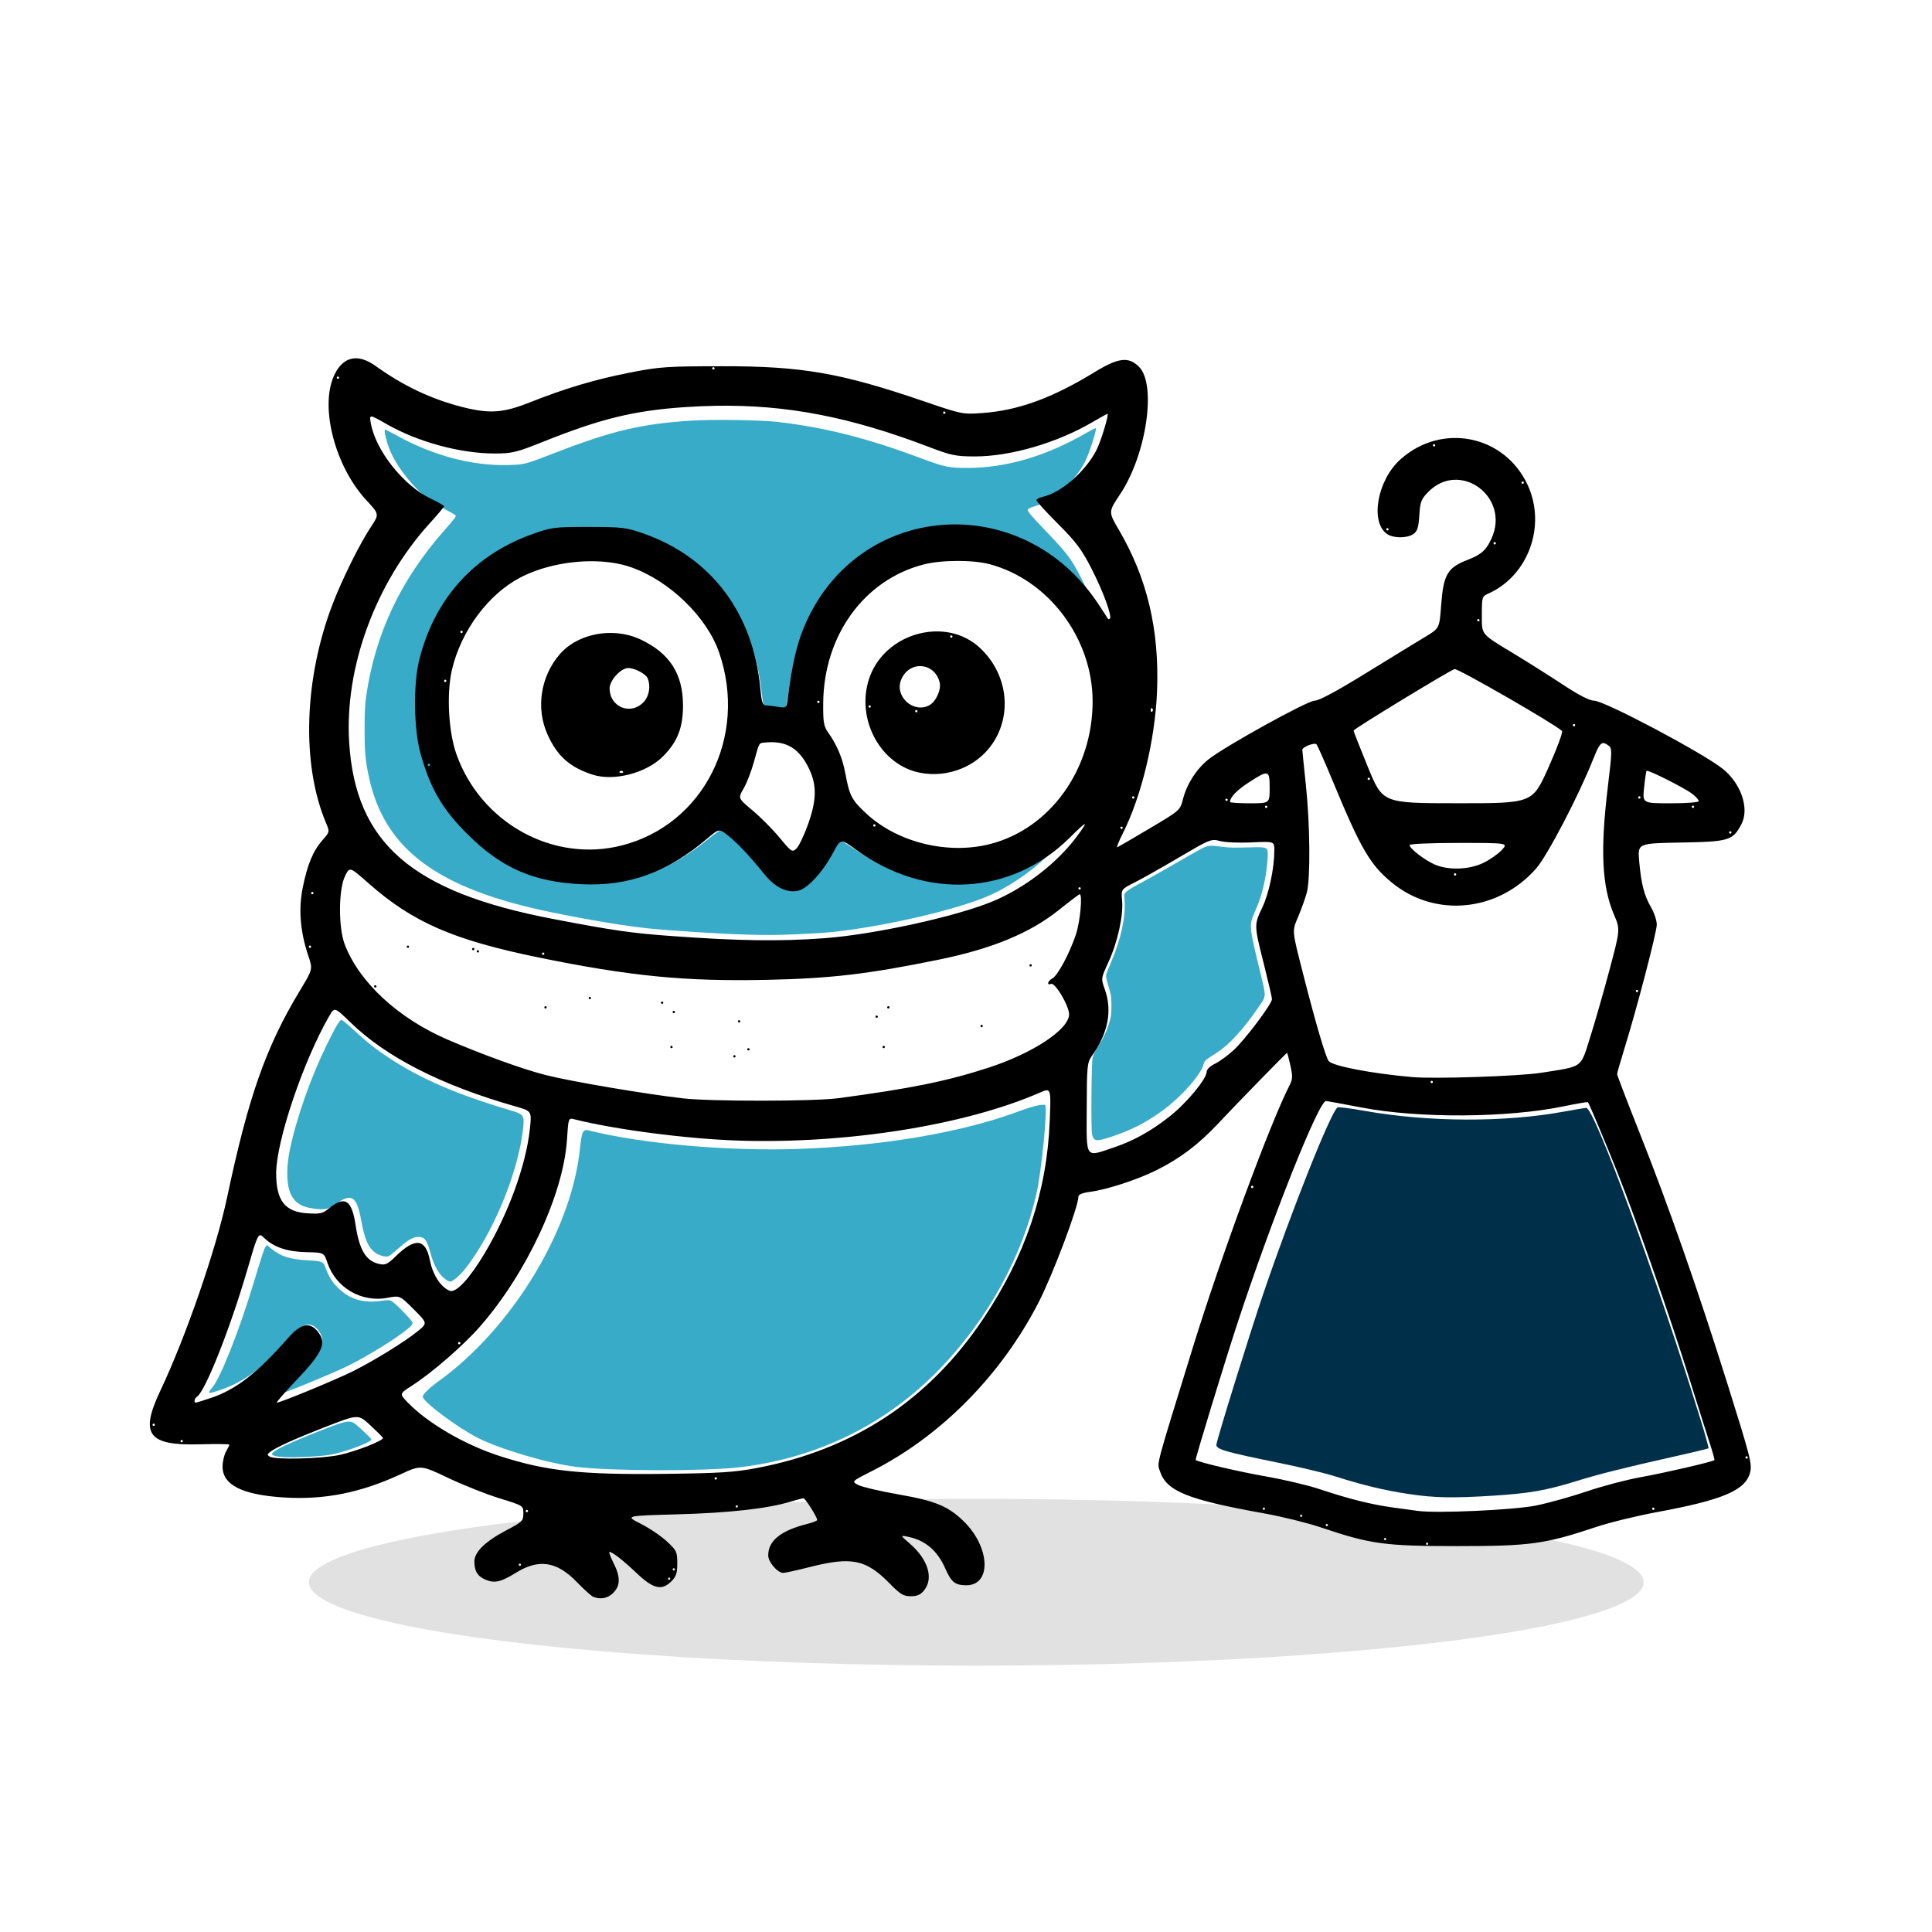 <?xml version="1.0" encoding="UTF-8" standalone="no"?>
<!-- Created with Inkscape (http://www.inkscape.org/) -->

<svg
   width="300mm"
   height="300mm"
   viewBox="0 0 300 300"
   version="1.1"
   id="svg1"
   xml:space="preserve"
   sodipodi:docname="icon-light.svg"
   inkscape:version="1.4 (e7c3feb1, 2024-10-09)"
   xmlns:inkscape="http://www.inkscape.org/namespaces/inkscape"
   xmlns:sodipodi="http://sodipodi.sourceforge.net/DTD/sodipodi-0.dtd"
   xmlns="http://www.w3.org/2000/svg"
   xmlns:svg="http://www.w3.org/2000/svg"><sodipodi:namedview
     id="namedview1"
     pagecolor="#ffffff"
     bordercolor="#000000"
     borderopacity="0.25"
     inkscape:showpageshadow="2"
     inkscape:pageopacity="0.0"
     inkscape:pagecheckerboard="0"
     inkscape:deskcolor="#d1d1d1"
     inkscape:document-units="mm"
     inkscape:zoom="0.3370358"
     inkscape:cx="-120.16528"
     inkscape:cy="175.05559"
     inkscape:window-width="1384"
     inkscape:window-height="929"
     inkscape:window-x="292"
     inkscape:window-y="61"
     inkscape:window-maximized="0"
     inkscape:current-layer="svg1" /><defs
     id="defs1" /><rect
     style="fill:#ffffff;fill-opacity:1;stroke-width:0.265"
     id="rect142012"
     width="303.402"
     height="303.434"
     x="-1.467"
     y="-0.846" /><ellipse
     style="fill:#b3b3b3;fill-opacity:0.391;stroke:none;stroke-width:0.265;stroke-opacity:1"
     id="path142013"
     cx="151.59"
     cy="245.688"
     rx="103.624"
     ry="12.953"
     inkscape:label="shadow" /><g
     inkscape:groupmode="layer"
     id="layer3"
     inkscape:label="color_owl_accent"><path
       style="fill:#ffffff;fill-opacity:1;stroke-width:0.302"
       d="m 87.213,130.204 c -2.939,-0.798 -6.96,-2.988 -9.122,-4.97 -4.744,-4.347 -6.87,-9.416 -6.86,-16.356 0.007,-5.256 1.394,-9.271 4.633,-13.41 3.821,-4.884 9.156,-7.363 16.025,-7.447 4.409,-0.054 7.412,0.87 11.231,3.457 2.032,1.376 5.474,4.995 6.694,7.037 2.32,3.885 3.281,10.121 2.304,14.945 -1.575,7.775 -6.571,13.634 -13.805,16.193 -2.796,0.989 -8.451,1.269 -11.1,0.55 z m 12.89,-11.139 c 2.191,-0.992 4.328,-3.105 5.292,-5.232 0.517,-1.141 0.647,-2.022 0.657,-4.446 0.012,-2.823 -0.053,-3.156 -0.983,-5.045 -1.135,-2.306 -2.63,-3.692 -5.36,-4.97 -1.562,-0.732 -2.152,-0.838 -4.654,-0.838 -2.528,0 -3.068,0.1 -4.586,0.845 -3.629,1.782 -5.734,5.338 -5.749,9.713 -0.017,4.935 2.414,8.656 6.865,10.511 1.944,0.81 6.124,0.546 8.517,-0.538 z"
       id="path142004"
       inkscape:label="eye_left" /><path
       style="fill:#ffffff;fill-opacity:1;stroke-width:0.296"
       d="m 146.26,129.923 c -4.141,-0.475 -8.484,-2.464 -11.263,-5.156 -1.766,-1.711 -2.099,-2.365 -2.879,-5.648 -0.4,-1.683 -1.088,-3.471 -1.88,-4.885 l -1.249,-2.229 0.037,-3.113 c 0.114,-9.678 5.63,-17.47 14.194,-20.049 2.731,-0.823 8.269,-0.756 10.858,0.13 5.35,1.832 9.422,5.533 11.967,10.877 1.687,3.542 2.076,5.286 2.054,9.19 -0.074,12.705 -10.043,22.237 -21.839,20.883 z m 3.16,-11.347 c 2.169,-0.993 4.137,-2.872 5.133,-4.899 0.731,-1.489 0.821,-1.998 0.821,-4.637 0,-2.591 -0.1,-3.177 -0.789,-4.647 -1.055,-2.25 -2.913,-4.204 -4.95,-5.204 -1.434,-0.704 -2.031,-0.82 -4.192,-0.815 -2.099,0.005 -2.804,0.139 -4.22,0.797 -3.476,1.616 -5.184,3.644 -6.061,7.195 -0.424,1.719 -0.446,2.322 -0.147,4.066 0.76,4.433 3.229,7.403 7.251,8.722 1.839,0.603 5.161,0.335 7.154,-0.577 z"
       id="path142005"
       inkscape:label="eye_right" /><path
       style="fill:#ffffff;fill-opacity:1;stroke-width:0.247"
       d="m 97.169,108.978 c -0.529,-0.223 -0.926,-0.638 -1.172,-1.227 -0.341,-0.815 -0.335,-0.955 0.071,-1.647 0.244,-0.416 0.734,-0.974 1.09,-1.239 0.643,-0.479 0.655,-0.479 1.764,0.011 1.23,0.544 1.544,1.117 1.307,2.381 -0.275,1.465 -1.727,2.282 -3.06,1.721 z"
       id="path142007"
       inkscape:label="pupil_left" /><path
       style="fill:#ffffff;fill-opacity:1;stroke-width:0.261"
       d="m 119.921,126.669 -3.352,-3.393 0.65,-1.33 c 0.357,-0.732 0.914,-2.212 1.238,-3.289 0.324,-1.077 0.717,-2.045 0.874,-2.15 0.854,-0.573 3.355,0.076 4.56,1.184 0.963,0.886 2.123,3.533 2.123,4.846 4.4e-4,2.064 -1.468,6.546 -2.373,7.242 -0.292,0.225 -1.062,-0.418 -3.721,-3.109 z"
       id="path142009"
       inkscape:label="beak" /><path
       style="fill:#ffffff;fill-opacity:1;stroke-width:0.23"
       d="m 142.431,108.775 c -0.317,-0.16 -0.78,-0.669 -1.03,-1.132 -0.436,-0.809 -0.438,-0.874 -0.055,-1.677 0.515,-1.079 1.647,-1.603 2.685,-1.241 0.747,0.26 1.395,1.209 1.395,2.043 0,0.762 -0.6,1.728 -1.261,2.028 -0.756,0.344 -1.014,0.341 -1.734,-0.022 z"
       id="path142010"
       inkscape:label="pupil_right" /><path
       style="fill:#ffffff;fill-opacity:1;stroke-width:1.183"
       d="m 404.687,644.244 c -13.425,-1.142 -45.515,-6.149 -68.631,-10.708 -28.202,-5.562 -72.087,-21.685 -90.669,-33.311 -13.001,-8.135 -24.783,-18.232 -23.914,-20.496 0.494,-1.288 0.129,-1.748 -1.178,-1.483 -2.473,0.502 -10.673,-10.291 -15.44,-20.323 -3.258,-6.856 -3.702,-9.107 -4.09,-20.731 -0.431,-12.907 0.705,-20.596 3.634,-24.602 1.379,-1.886 2.403,-1.314 11.561,6.452 28.024,23.763 50.618,33.315 104.462,44.16 51.98,10.47 80.383,13.129 129.229,12.099 33.383,-0.705 51.169,-2.353 79.872,-7.403 47.284,-8.319 69.023,-16.187 92.297,-33.404 l 11.241,-8.316 0.355,3.831 c 0.973,10.504 -9.074,37.842 -15.872,43.19 -3.136,2.467 -3.71,4.839 -1.172,4.839 2.34,0 8.979,10.795 9.817,15.964 0.662,4.078 0.307,4.71 -5.975,10.651 -7.473,7.067 -24.71,16.146 -40.401,21.281 -23.893,7.818 -64.802,15.797 -94.072,18.347 -15.458,1.347 -65.058,1.324 -81.056,-0.038 z m 27.807,-24.128 c 0,-0.287 -0.532,-0.851 -1.183,-1.253 -0.651,-0.402 -1.183,-0.167 -1.183,0.522 0,0.689 0.532,1.253 1.183,1.253 0.651,0 1.183,-0.235 1.183,-0.522 z m 8.283,-4.211 c 0,-0.651 -0.532,-1.183 -1.183,-1.183 -0.651,0 -1.183,0.532 -1.183,1.183 0,0.651 0.532,1.183 1.183,1.183 0.651,0 1.183,-0.532 1.183,-1.183 z m -45.557,-1.183 c 0.402,-0.651 -0.13,-1.183 -1.183,-1.183 -1.053,0 -1.586,0.532 -1.183,1.183 0.402,0.651 0.935,1.183 1.183,1.183 0.249,0 0.781,-0.532 1.183,-1.183 z m 124.838,0 c 0,-0.651 -0.532,-1.183 -1.183,-1.183 -0.651,0 -1.183,0.532 -1.183,1.183 0,0.651 0.532,1.183 1.183,1.183 0.651,0 1.183,-0.532 1.183,-1.183 z M 576.856,601.706 c 0,-0.651 -0.235,-1.183 -0.522,-1.183 -0.287,0 -0.851,0.532 -1.253,1.183 -0.402,0.651 -0.167,1.183 0.522,1.183 0.689,0 1.253,-0.532 1.253,-1.183 z m -141.995,-2.367 c 0,-0.651 -0.532,-1.183 -1.183,-1.183 -0.651,0 -1.183,0.532 -1.183,1.183 0,0.651 0.532,1.183 1.183,1.183 0.651,0 1.183,-0.532 1.183,-1.183 z m 80.464,-2.367 c 0,-0.651 -0.532,-1.183 -1.183,-1.183 -0.651,0 -1.183,0.532 -1.183,1.183 0,0.651 0.532,1.183 1.183,1.183 0.651,0 1.183,-0.532 1.183,-1.183 z m -118.329,-2.888 c 0,-0.287 -0.532,-0.851 -1.183,-1.253 -0.651,-0.402 -1.183,-0.167 -1.183,0.522 0,0.689 0.532,1.253 1.183,1.253 0.651,0 1.183,-0.235 1.183,-0.522 z m -75.731,-3.028 c 0,-0.651 -0.532,-1.183 -1.183,-1.183 -0.651,0 -1.183,0.532 -1.183,1.183 0,0.651 0.532,1.183 1.183,1.183 0.651,0 1.183,-0.532 1.183,-1.183 z m 201.16,0 c 0,-0.651 -0.532,-1.183 -1.183,-1.183 -0.651,0 -1.183,0.532 -1.183,1.183 0,0.651 0.532,1.183 1.183,1.183 0.651,0 1.183,-0.532 1.183,-1.183 z M 389.896,588.689 c 0,-0.651 -0.532,-1.183 -1.183,-1.183 -0.651,0 -1.183,0.532 -1.183,1.183 0,0.651 0.532,1.183 1.183,1.183 0.651,0 1.183,-0.532 1.183,-1.183 z m -42.599,-3.028 c 0,-1.015 -0.541,-1.51 -1.203,-1.102 -0.661,0.409 -0.896,1.239 -0.522,1.845 1.014,1.641 1.724,1.335 1.724,-0.743 z m 259.142,-19.455 c 0,-0.651 -0.532,-1.183 -1.183,-1.183 -0.651,0 -1.183,0.532 -1.183,1.183 0,0.651 0.532,1.183 1.183,1.183 0.651,0 1.183,-0.532 1.183,-1.183 z m -324.826,-8.302 c -0.409,-0.661 -1.193,-0.924 -1.744,-0.584 -0.55,0.34 -1.239,-0.051 -1.531,-0.868 -0.292,-0.818 -0.988,-1.058 -1.546,-0.535 -0.558,0.523 -0.232,1.447 0.725,2.053 2.336,1.477 5.022,1.434 4.095,-0.066 z m -40.812,-2.347 c 0,-0.651 -0.532,-1.183 -1.183,-1.183 -0.651,0 -1.183,0.532 -1.183,1.183 0,0.651 0.532,1.183 1.183,1.183 0.651,0 1.183,-0.532 1.183,-1.183 z"
       id="path142008"
       inkscape:label="scarf"
       transform="scale(0.265)" /></g><g
     inkscape:groupmode="layer"
     id="layer4"
     inkscape:label="color_piece"><path
       style="fill:#ffffff;fill-opacity:1;stroke-width:0.295"
       d="m 219.623,166.289 c -3.355,-0.306 -7.601,-1.011 -9.683,-1.608 -1.462,-0.419 -1.557,-0.509 -2.121,-2.018 -0.645,-1.724 -3.674,-12.887 -4.239,-15.624 -0.381,-1.847 -0.279,-2.437 0.982,-5.683 0.615,-1.582 0.7,-2.364 0.794,-7.285 0.068,-3.576 -0.06,-7.26 -0.366,-10.485 -0.446,-4.707 -0.444,-4.993 0.045,-5.35 0.284,-0.208 0.713,-0.34 0.953,-0.294 0.256,0.049 1.481,2.521 2.968,5.99 3.824,8.921 4.955,10.952 7.435,13.346 6.943,6.702 18.355,5.232 23.577,-3.037 1.719,-2.722 4.99,-9.121 6.667,-13.042 0.782,-1.828 1.563,-3.321 1.736,-3.318 0.173,0.002 0.508,0.127 0.745,0.277 0.375,0.237 0.363,0.9 -0.096,5.193 -1.095,10.244 -0.956,14.058 0.692,19.019 0.99,2.979 1.009,2.79 -1.03,10.221 -2.001,7.294 -3.315,11.201 -3.963,11.788 -0.809,0.732 -6.09,1.565 -11.244,1.773 -8.999,0.363 -11.161,0.385 -13.852,0.139 z"
       id="path142011"
       inkscape:label="dress_top" /><path
       style="fill:#003049;fill-opacity:1;stroke-width:0.3"
       d="m 218.599,231.968 c -3.744,-0.572 -6.993,-1.356 -11.311,-2.73 -1.525,-0.485 -5.434,-1.423 -8.688,-2.083 -8.414,-1.708 -9.833,-2.125 -9.715,-2.856 0.192,-1.185 5.18,-17.244 7.216,-23.232 4.469,-13.143 10.583,-28.489 11.597,-29.11 0.146,-0.089 2.022,0.151 4.169,0.533 9.893,1.762 21.763,1.812 30.923,0.129 1.752,-0.322 3.337,-0.585 3.522,-0.585 1.264,0 10.858,26.14 17.678,48.17 0.78,2.519 1.368,4.629 1.306,4.689 -0.062,0.059 -2.337,0.607 -5.056,1.216 -8.003,1.795 -11.925,2.778 -15.464,3.876 -4.648,1.441 -7.317,1.911 -12.841,2.261 -6.422,0.407 -9.24,0.348 -13.336,-0.277 z"
       id="path142012"
       inkscape:label="dress_bottom" /></g><g
     inkscape:groupmode="layer"
     id="layer2"
     inkscape:label="color_owl"><path
       style="fill:#37abc8;fill-opacity:1;stroke-width:0.136"
       d="m 169.889,176.858 c -0.114,-0.114 -0.256,-0.435 -0.315,-0.712 -0.176,-0.83 -0.107,-10.965 0.081,-11.842 0.106,-0.496 0.407,-1.136 0.858,-1.83 0.817,-1.255 1.314,-2.31 1.75,-3.711 0.254,-0.817 0.316,-1.323 0.316,-2.576 -2.5e-4,-1.383 -0.051,-1.725 -0.451,-3.021 -0.302,-0.978 -0.421,-1.583 -0.361,-1.83 0.05,-0.203 0.423,-1.146 0.83,-2.095 1.424,-3.323 2.209,-6.887 2.034,-9.227 -0.088,-1.176 -0.084,-1.196 0.289,-1.566 0.208,-0.206 1.141,-0.775 2.073,-1.265 0.932,-0.49 3.243,-1.789 5.136,-2.887 1.893,-1.098 3.865,-2.218 4.384,-2.489 1.058,-0.552 1.324,-0.576 3.36,-0.303 0.892,0.12 2.04,0.146 3.736,0.084 2.727,-0.1 3.102,-0.035 3.217,0.558 0.127,0.651 -0.157,3.391 -0.518,4.999 -0.396,1.765 -0.775,2.918 -1.486,4.523 -0.878,1.982 -0.862,2.175 0.746,8.809 1.104,4.557 1.117,4.064 -0.157,5.931 -2.219,3.252 -4.523,5.794 -6.285,6.932 -2.1,1.358 -2.078,1.338 -2.242,1.949 -0.428,1.588 -3.328,4.893 -6.116,6.971 -2.603,1.94 -4.898,3.142 -7.986,4.185 -1.954,0.66 -2.559,0.746 -2.893,0.413 z"
       id="path142000"
       inkscape:label="rightwing" /><path
       style="fill:#37abc8;fill-opacity:1;stroke-width:0.138"
       d="m 115.872,145.122 c -4.126,-0.117 -11.362,-0.574 -15.092,-0.952 -3.663,-0.371 -9.07,-1.265 -15.023,-2.483 -17.687,-3.619 -25.974,-9.698 -28.432,-20.858 -0.594,-2.698 -0.714,-3.99 -0.709,-7.668 0.003,-2.585 0.067,-3.882 0.251,-5.123 1.438,-9.692 5.318,-17.928 12.067,-25.615 1.834,-2.089 1.955,-2.254 1.773,-2.435 -0.069,-0.069 -0.821,-0.494 -1.673,-0.946 -0.852,-0.452 -2.015,-1.172 -2.585,-1.601 -2.156,-1.623 -4.559,-4.598 -5.689,-7.044 -0.684,-1.48 -1.24,-3.688 -0.929,-3.688 0.058,0 0.914,0.444 1.904,0.986 5.631,3.087 11.662,4.673 17.168,4.516 2.592,-0.074 2.559,-0.065 7.487,-1.974 8.641,-3.346 13.231,-4.425 20.944,-4.922 3.289,-0.212 10.902,-0.097 13.453,0.203 7.477,0.88 13.906,2.52 22.563,5.757 3.322,1.242 4.036,1.386 6.859,1.384 6.04,-0.004 12.19,-1.811 18.461,-5.425 0.787,-0.454 1.46,-0.795 1.496,-0.76 0.176,0.176 -1.01,3.885 -1.646,5.149 -1.598,3.178 -5.036,6.194 -8.037,7.051 -0.441,0.126 -0.838,0.321 -0.881,0.433 -0.103,0.27 0.416,0.881 3.329,3.916 2.666,2.777 3.552,3.975 4.89,6.603 1.576,3.097 2.99,6.861 2.734,7.276 -0.051,0.082 -0.64,-0.681 -1.308,-1.696 -2.626,-3.986 -5.364,-6.672 -9.07,-8.898 -7.174,-4.309 -16.333,-4.66 -23.779,-0.911 -2.545,1.281 -4.583,2.808 -6.65,4.983 -1.752,1.843 -2.954,3.576 -4.182,6.027 -1.627,3.249 -2.36,5.821 -3.11,10.911 -0.211,1.432 -0.454,2.674 -0.54,2.76 -0.187,0.187 -2.864,-0.083 -3.146,-0.317 -0.235,-0.195 -0.277,-0.406 -0.617,-3.109 -0.769,-6.107 -2.841,-11.034 -6.358,-15.123 -3.132,-3.642 -7.927,-6.582 -12.96,-7.949 -0.993,-0.27 -1.545,-0.306 -5.507,-0.363 -5.295,-0.076 -6.433,0.03 -8.749,0.813 -6.481,2.192 -11.565,6.267 -14.721,11.799 -1.439,2.523 -2.632,5.748 -3.164,8.558 -0.199,1.051 -0.246,2.051 -0.247,5.31 -0.002,4.695 0.181,6.077 1.224,9.249 1.235,3.753 2.523,5.999 5.137,8.956 2.447,2.768 5.426,5.141 8.171,6.509 3.436,1.712 7.186,2.498 11.887,2.491 6.29,-0.01 11.35,-1.957 17.041,-6.56 0.909,-0.735 1.798,-1.373 1.977,-1.418 0.222,-0.056 0.507,0.039 0.901,0.3 0.888,0.588 3.036,2.727 4.584,4.566 0.769,0.914 1.762,2.024 2.205,2.467 1.546,1.546 3.516,2.082 4.947,1.345 1.321,-0.68 3.096,-2.752 4.588,-5.353 0.82,-1.431 1.047,-1.712 1.378,-1.712 0.134,0 1.208,0.645 2.387,1.434 3.379,2.259 5.883,3.418 9.165,4.245 2.245,0.565 4.105,0.742 6.812,0.65 6.16,-0.211 11.148,-2.461 16.14,-7.283 0.82,-0.792 1.517,-1.414 1.549,-1.382 0.109,0.109 -1.92,2.681 -3.033,3.844 -2.749,2.873 -6.491,5.515 -9.982,7.05 -4.92,2.162 -16.426,4.823 -24.362,5.633 -1.142,0.117 -3.635,0.273 -5.538,0.348 -3.234,0.127 -4.646,0.136 -7.754,0.047 z"
       id="path142001"
       inkscape:label="facecolor" /><path
       style="fill:#37abc8;fill-opacity:1;stroke-width:0.134"
       d="m 69.353,198.77 c -1.094,-0.67 -1.954,-2.117 -2.519,-4.241 -0.529,-1.985 -0.895,-2.465 -1.881,-2.465 -0.781,0 -1.524,0.422 -2.966,1.685 -0.71,0.622 -1.411,1.195 -1.557,1.273 -0.401,0.215 -1.325,0.022 -2.025,-0.422 -1.162,-0.737 -1.766,-2.05 -2.291,-4.974 -0.709,-3.953 -1.525,-4.466 -4.095,-2.573 -0.961,0.708 -1.595,0.832 -3.207,0.631 -2.231,-0.279 -3.336,-1.101 -3.893,-2.896 -0.441,-1.421 -0.411,-3.828 0.078,-6.196 1.02,-4.934 3.24,-11.25 5.771,-16.412 1.384,-2.823 1.97,-3.811 2.262,-3.811 0.108,0 0.899,0.647 1.759,1.437 2.304,2.118 3.39,2.985 5.472,4.368 5.032,3.343 10.674,5.78 19.241,8.312 1.876,0.554 1.974,0.737 1.679,3.135 -0.843,6.85 -4.796,16.235 -9.08,21.561 -0.739,0.918 -1.84,1.835 -2.202,1.834 -0.079,-2.5e-4 -0.325,-0.111 -0.545,-0.246 z"
       id="path141999"
       inkscape:label="leftwingupper" /><path
       style="fill:#37abc8;fill-opacity:1;stroke-width:0.058"
       d="m 44.167,226.26 c -1.21,-0.05 -1.938,-0.231 -1.938,-0.482 0,-0.469 2.844,-1.813 8.361,-3.952 3.184,-1.235 3.758,-1.323 4.592,-0.705 0.46,0.34 2.377,2.156 2.453,2.323 0.076,0.167 0.034,0.205 -0.593,0.536 -1.36,0.716 -4.371,1.7 -5.93,1.938 -1.748,0.267 -4.955,0.425 -6.943,0.343 z"
       id="path142002"
       inkscape:label="tail" /><path
       style="fill:#37abc8;fill-opacity:1;stroke-width:0.127"
       d="m 32.481,216.181 c 0,-0.108 0.201,-0.42 0.447,-0.692 1.231,-1.363 4.112,-8.578 6.316,-15.819 1.656,-5.44 1.771,-5.79 1.995,-6.063 l 0.223,-0.272 0.701,0.582 c 1.429,1.186 2.912,1.65 5.733,1.793 2.059,0.104 2.318,0.207 2.614,1.037 0.5,1.403 1.025,2.272 1.908,3.162 1.846,1.859 3.96,2.496 6.886,2.073 0.825,-0.119 1.12,-0.117 1.43,0.011 0.527,0.218 3.34,3.104 3.34,3.426 0,0.138 -0.215,0.444 -0.478,0.681 -1.645,1.481 -6.535,4.527 -9.777,6.089 -2.474,1.192 -9.7,4.173 -9.821,4.051 -0.062,-0.062 0.836,-1.091 2.762,-3.165 2.427,-2.613 3.305,-3.932 3.299,-4.955 -0.006,-0.925 -0.909,-2.165 -1.726,-2.37 -1.023,-0.257 -1.801,0.267 -4.006,2.696 -3.991,4.396 -6.82,6.392 -10.795,7.612 -0.895,0.275 -1.051,0.293 -1.051,0.126 z"
       id="path141998"
       inkscape:label="leftwinglower" /><path
       style="fill:#37abc8;fill-opacity:1;stroke-width:0.535"
       d="m 89.472,227.777 c -4.353,-0.539 -11.793,-2.729 -15.261,-4.492 -3.223,-1.639 -8.568,-5.644 -8.568,-6.421 0,-0.342 1.07,-1.391 2.378,-2.33 11.344,-8.147 20.605,-23.248 21.996,-35.867 0.344,-3.12 0.465,-3.367 1.521,-3.104 8.226,2.055 21.54,3.219 32.473,2.839 13.202,-0.458 25.553,-2.582 34.415,-5.918 1.97,-0.742 3.713,-1.126 3.88,-0.856 0.368,0.596 -0.581,10.225 -1.343,13.625 -2.18,9.726 -7.464,19.386 -14.814,27.078 -8.343,8.732 -19.004,14.023 -31.227,15.497 -5.327,0.642 -20.081,0.612 -25.449,-0.052 z"
       id="path141997"
       inkscape:label="belly" /></g><g
     inkscape:label="outline"
     inkscape:groupmode="layer"
     id="layer1"><path
       id="path141993"
       style="fill:#000000;stroke-width:1.369"
       d="m 55.387,55.643 c -1.486,-0.06 -2.709,0.869 -3.551,2.757 -2.179,4.892 0.212,14.043 5.03,19.246 2.037,2.2 2.038,2.2 0.75,4.139 -1.728,2.602 -4.421,8.015 -5.921,11.898 -4.497,11.644 -4.919,24.967 -1.08,34.084 0.59,1.401 0.59,1.402 -0.532,2.679 -1.469,1.673 -2.345,3.778 -3.08,7.404 -0.677,3.342 -0.385,6.853 0.883,10.608 0.689,2.04 0.689,2.039 -1.32,5.364 -5.273,8.73 -8.003,16.487 -11.303,32.115 -1.684,7.977 -6.399,21.632 -10.351,29.977 -3.242,6.845 -1.954,8.586 6.18,8.357 2.498,-0.07 4.536,-0.047 4.529,0.053 -0.007,0.1 -0.246,0.588 -0.53,1.086 -0.285,0.498 -0.523,1.529 -0.53,2.292 -0.027,2.881 3.042,4.426 9.588,4.828 6.241,0.383 11.838,-0.732 18.019,-3.59 3.175,-1.468 3.175,-1.468 7.424,0.552 2.337,1.111 5.919,2.534 7.961,3.162 3.712,1.142 3.712,1.142 3.712,2.362 0,1.145 -0.16,1.304 -2.604,2.588 -3.306,1.737 -5.001,3.385 -5.001,4.863 0,1.515 0.506,2.321 1.79,2.853 1.35,0.559 2.37,0.319 4.639,-1.091 3.571,-2.22 6.364,-1.797 9.487,1.437 1.106,1.145 2.255,2.176 2.553,2.292 1.159,0.448 2.242,0.231 3.094,-0.622 1.128,-1.128 1.138,-2.481 0.033,-4.663 -0.471,-0.93 -0.752,-1.691 -0.624,-1.691 0.466,0 2.073,1.254 4.255,3.319 2.579,2.441 3.877,2.736 5.389,1.224 0.717,-0.717 0.889,-1.255 0.889,-2.781 0,-1.774 -0.101,-1.987 -1.612,-3.394 -0.887,-0.826 -2.713,-2.06 -4.059,-2.742 -2.446,-1.24 -2.447,-1.24 5.686,-1.463 8.03,-0.221 13.989,-0.885 17.515,-1.954 0.978,-0.296 1.908,-0.539 2.067,-0.539 0.283,0 2.13,2.921 2.13,3.368 0,0.124 -0.693,0.4 -1.539,0.613 -4.12,1.037 -6.066,2.606 -6.066,4.89 0,1.026 1.449,2.717 2.328,2.717 0.302,0 2.143,-0.406 4.09,-0.902 6.505,-1.657 8.774,-1.199 12.401,2.503 1.699,1.734 2.169,2.02 3.323,2.02 1.021,0 1.525,-0.23 2.095,-0.954 1.467,-1.865 0.568,-4.773 -2.224,-7.193 -1.552,-1.345 -1.552,-1.345 -0.284,-1.082 2.685,0.557 4.539,2.141 5.771,4.927 0.928,2.099 1.477,2.554 3.138,2.601 4.086,0.116 3.893,-5.882 -0.321,-9.972 -2.395,-2.325 -4.397,-3.143 -10.136,-4.146 -2.812,-0.492 -5.597,-1.144 -6.188,-1.449 -1.074,-0.556 -1.074,-0.556 2.142,-2.185 10.702,-5.42 20.067,-14.903 25.851,-26.177 2.214,-4.315 6.181,-14.846 6.181,-16.406 0,-0.351 0.599,-0.598 1.847,-0.764 2.623,-0.348 7.32,-1.883 10.285,-3.361 3.657,-1.823 6.509,-3.979 9.552,-7.222 3.001,-3.198 10.602,-10.994 10.718,-10.994 0.042,0 0.274,0.886 0.516,1.969 0.37,1.652 0.354,2.137 -0.097,3.009 -2.993,5.787 -10.668,26.585 -15.07,40.833 -5.878,19.026 -5.545,17.774 -5.086,19.165 1.018,3.086 4.276,4.405 16.125,6.528 2.788,0.5 6.767,1.481 8.841,2.18 7.758,2.616 9.897,2.909 21.217,2.909 11.322,0 13.602,-0.314 21.547,-2.968 2.091,-0.699 6.355,-1.74 9.476,-2.316 10.156,-1.872 13.683,-3.366 14.421,-6.107 0.351,-1.304 0.086,-2.35 -3.464,-13.661 -4.67,-14.881 -9.213,-27.859 -13.761,-39.312 -1.877,-4.727 -3.413,-8.74 -3.413,-8.918 0,-0.179 0.499,-1.934 1.109,-3.9 1.947,-6.278 5.047,-18.151 5.047,-19.329 0,-0.626 -0.394,-1.82 -0.876,-2.652 -1.088,-1.88 -1.539,-3.626 -1.855,-7.187 -0.246,-2.777 -0.246,-2.777 6.468,-2.897 7.496,-0.134 8.066,-0.307 9.41,-2.862 1.27,-2.413 -0.064,-6.335 -2.924,-8.6 -3.184,-2.522 -18.379,-10.568 -19.957,-10.568 -0.702,0 -2.327,-0.833 -4.808,-2.466 -2.061,-1.356 -5.458,-3.502 -7.549,-4.77 -5.353,-3.245 -5.07,-2.901 -5.07,-6.161 0,-2.687 0.035,-2.798 0.996,-3.227 6.212,-2.775 9.029,-10.503 6.134,-16.828 -3.578,-7.816 -13.385,-9.786 -19.81,-3.981 -3.553,3.21 -4.708,9.684 -2.059,11.54 0.992,0.695 3.129,0.7 4.114,0.011 0.609,-0.426 0.792,-1.01 0.912,-2.895 0.132,-2.08 0.292,-2.507 1.345,-3.593 4.919,-5.075 12.841,0.711 9.86,7.203 -0.827,1.8 -1.588,2.483 -3.665,3.285 -3.188,1.232 -3.798,2.277 -4.153,7.12 -0.259,3.525 -0.259,3.525 -2.489,4.864 -1.227,0.737 -5.356,3.265 -9.177,5.619 -4.587,2.826 -7.296,4.28 -7.974,4.28 -1.117,0 -13.885,7.058 -16.467,9.103 -1.86,1.473 -3.367,3.808 -3.965,6.143 -0.458,1.786 -0.458,1.786 -5.18,4.587 -2.597,1.54 -4.858,2.859 -5.025,2.93 -0.166,0.071 0.206,-0.879 0.828,-2.111 2.915,-5.774 5.03,-14.535 5.336,-22.101 0.384,-9.51 -1.515,-17.551 -5.917,-25.061 -1.648,-2.811 -1.648,-2.811 0.182,-5.547 4.08,-6.099 5.701,-17.025 2.937,-19.789 -1.62,-1.62 -3.206,-1.428 -6.908,0.837 -6.571,4.02 -11.833,5.939 -17.391,6.341 -3.089,0.223 -3.169,0.207 -9.054,-1.804 -13,-4.443 -18.959,-5.477 -31.468,-5.462 -8.529,0.01 -9.616,0.086 -14.219,0.987 -5.416,1.061 -10.057,2.442 -15.574,4.634 -4.155,1.651 -6.252,1.79 -10.525,0.697 -4.792,-1.226 -9.063,-3.252 -13.409,-6.362 -1.055,-0.755 -2.04,-1.147 -2.932,-1.183 z m 55.391,1.373 c 0.1,0 0.181,0.081 0.181,0.181 0,0.1 -0.081,0.181 -0.181,0.181 -0.1,0 -0.181,-0.081 -0.181,-0.181 0,-0.1 0.081,-0.181 0.181,-0.181 z m -58.305,1.449 c 0.1,0 0.181,0.081 0.181,0.181 0,0.1 -0.081,0.181 -0.181,0.181 -0.1,0 -0.181,-0.081 -0.181,-0.181 0,-0.1 0.081,-0.181 0.181,-0.181 z m 58.625,4.547 c 11.11,-0.195 20.988,1.747 33.178,6.403 3.408,1.302 4.141,1.453 7.062,1.46 5.543,0.012 12.796,-2.1 18.319,-5.337 1.2,-0.703 2.239,-1.279 2.309,-1.279 0.28,0 -0.999,4.225 -1.694,5.598 -1.672,3.301 -5.486,6.652 -8.268,7.263 -0.588,0.129 -1.069,0.378 -1.069,0.554 0,0.176 1.513,1.833 3.362,3.683 2.815,2.817 3.663,3.953 5.215,6.985 1.788,3.493 3.201,7.355 2.829,7.727 -0.099,0.099 -0.227,0.111 -0.284,0.028 -0.057,-0.083 -0.687,-1.047 -1.401,-2.142 -11.921,-18.291 -37.973,-16.139 -45.956,3.797 -1.04,2.596 -1.766,5.828 -2.35,10.46 -0.222,1.763 -0.222,1.762 -1.551,1.543 -0.731,-0.121 -1.591,-0.221 -1.911,-0.224 -0.457,-0.003 -0.634,-0.562 -0.825,-2.614 -1.088,-11.708 -7.64,-20.399 -18.15,-24.073 -2.689,-0.94 -3.301,-1.013 -8.51,-1.016 -5.379,-0.004 -5.746,0.043 -8.786,1.131 -9.07,3.245 -15.2,10.097 -17.538,19.601 -0.921,3.742 -0.821,10.702 0.206,14.392 1.519,5.458 3.359,8.637 7.25,12.523 5.309,5.302 10.244,7.474 17.782,7.827 7.309,0.342 13.265,-1.817 19.457,-7.053 1.893,-1.601 1.893,-1.601 3.283,-0.5 1.452,1.15 3.268,3.082 5.649,6.011 1.629,2.003 3.42,2.9 5.145,2.576 1.478,-0.277 3.878,-2.859 5.518,-5.936 1.172,-2.199 1.172,-2.199 3.604,-0.428 10.749,7.831 24.082,7.074 33.114,-1.879 2.744,-2.72 3.032,-2.799 1.221,-0.332 -3.08,4.194 -8.123,8.104 -13.149,10.197 -5.686,2.367 -18.465,5.165 -26.179,5.731 -6.903,0.507 -13.191,0.419 -23.539,-0.329 -6.435,-0.465 -9.092,-0.847 -18.65,-2.679 -21.856,-4.189 -30.593,-11.77 -31.572,-27.394 -0.731,-11.666 4.101,-24.793 12.537,-34.063 1.208,-1.327 2.195,-2.504 2.195,-2.615 0,-0.111 -0.921,-0.638 -2.048,-1.171 -4.253,-2.012 -8.605,-7.508 -9.336,-11.789 -0.227,-1.329 -0.227,-1.329 2.534,0.244 4.806,2.739 11.384,4.525 16.666,4.525 2.774,0 3.372,-0.144 7.637,-1.849 8.881,-3.549 14,-4.801 21.848,-5.342 1.648,-0.113 3.26,-0.185 4.847,-0.213 z m 35.532,0.885 c 0.1,0 0.181,0.081 0.181,0.181 0,0.1 -0.081,0.181 -0.181,0.181 -0.1,0 -0.181,-0.081 -0.181,-0.181 0,-0.1 0.081,-0.181 0.181,-0.181 z m 76.05,5.07 c 0.1,0 0.181,0.081 0.181,0.181 0,0.1 -0.081,0.181 -0.181,0.181 -0.1,0 -0.181,-0.081 -0.181,-0.181 0,-0.1 0.081,-0.181 0.181,-0.181 z m 13.761,5.794 c 0.1,0 0.181,0.081 0.181,0.181 0,0.1 -0.081,0.181 -0.181,0.181 -0.1,0 -0.181,-0.081 -0.181,-0.181 0,-0.1 0.081,-0.181 0.181,-0.181 z m -21.004,7.243 c 0.1,0 0.181,0.081 0.181,0.181 0,0.1 -0.081,0.181 -0.181,0.181 -0.1,0 -0.181,-0.081 -0.181,-0.181 0,-0.1 0.081,-0.181 0.181,-0.181 z m 16.659,2.173 c 0.1,0 0.181,0.081 0.181,0.181 0,0.1 -0.081,0.181 -0.181,0.181 -0.1,0 -0.181,-0.081 -0.181,-0.181 0,-0.1 0.081,-0.181 0.181,-0.181 z m -83.485,2.923 c 1.891,-0.007 3.761,0.162 5.065,0.509 9.146,2.434 15.97,11.513 15.985,21.268 0.017,10.562 -6.567,19.762 -15.869,22.172 -6.567,1.702 -14.4,-0.21 -19.247,-4.697 -2.302,-2.131 -2.626,-2.752 -3.29,-6.303 -0.442,-2.366 -1.296,-4.386 -2.689,-6.357 -0.658,-0.932 -0.763,-1.576 -0.738,-4.527 0.088,-10.493 6.351,-19.134 15.595,-21.517 1.386,-0.357 3.297,-0.54 5.187,-0.547 z m -56.83,0.048 c 2.278,-0.005 4.458,0.307 6.282,0.957 5.952,2.122 11.718,7.73 13.609,13.237 4.48,13.044 -2.407,26.688 -15.114,29.937 -10.659,2.726 -21.916,-3.492 -25.694,-14.191 -1.236,-3.501 -1.544,-9.43 -0.682,-13.106 1.41,-6.007 5.613,-11.685 10.579,-14.289 3.151,-1.652 7.221,-2.537 11.018,-2.545 z m 137.78,8.979 c 0.1,0 0.181,0.081 0.181,0.181 0,0.1 -0.081,0.181 -0.181,0.181 -0.1,0 -0.181,-0.081 -0.181,-0.181 0,-0.1 0.081,-0.181 0.181,-0.181 z M 71.667,97.938 c 0.1,0 0.181,0.082 0.181,0.181 0,0.1 -0.082,0.181 -0.181,0.181 -0.1,0 -0.181,-0.082 -0.181,-0.181 0,-0.1 0.081,-0.181 0.181,-0.181 z m 73.329,0.117 c -4.269,0.183 -8.51,2.848 -10.011,7.245 -2.152,6.308 1.713,13.502 7.896,14.696 4.345,0.839 8.86,-0.991 11.258,-4.561 3.118,-4.642 2.266,-10.92 -2.017,-14.868 -1.995,-1.839 -4.566,-2.622 -7.127,-2.512 z m -50.581,0.236 c -2.874,0.093 -5.68,1.232 -7.444,3.242 -3.038,3.46 -3.804,8.467 -1.926,12.577 1.511,3.308 3.408,5 6.903,6.158 3.311,1.097 8.373,-0.193 10.986,-2.802 2.262,-2.258 3.128,-4.46 3.123,-7.94 -0.006,-4.893 -2.083,-8.112 -6.603,-10.235 -1.564,-0.735 -3.314,-1.055 -5.038,-0.999 z m 53.302,0.371 c 0.1,0 0.181,0.082 0.181,0.181 0,0.1 -0.081,0.181 -0.181,0.181 -0.1,0 -0.181,-0.082 -0.181,-0.181 0,-0.1 0.081,-0.181 0.181,-0.181 z m -4.625,4.781 c 1.24,0.086 2.423,0.941 2.816,2.514 0.28,1.123 -0.571,3.002 -1.611,3.559 -2.463,1.318 -5.436,-1.389 -4.365,-3.975 0.622,-1.502 1.92,-2.184 3.16,-2.098 z m -45.541,0.289 c 1.049,0 2.77,0.93 3.044,1.646 0.453,1.18 0.205,2.682 -0.59,3.571 -1.972,2.207 -5.342,0.904 -5.342,-2.066 0,-1.24 1.751,-3.151 2.887,-3.151 z m 128.305,0.163 c 0.452,-0.174 15.571,8.531 16.69,9.609 0.17,0.164 -0.793,2.759 -2.141,5.765 -2.451,5.466 -2.451,5.466 -14.071,5.459 -11.621,-0.007 -11.621,-0.007 -13.887,-5.523 -1.246,-3.034 -2.265,-5.628 -2.263,-5.766 0.003,-0.245 14.591,-9.13 15.672,-9.545 z m -156.723,1.647 c 0.1,0 0.181,0.082 0.181,0.181 0,0.1 -0.081,0.181 -0.181,0.181 -0.1,0 -0.181,-0.082 -0.181,-0.181 0,-0.1 0.082,-0.181 0.181,-0.181 z m 57.943,3.259 c 0.1,0 0.181,0.082 0.181,0.181 0,0.1 -0.081,0.181 -0.181,0.181 -0.1,0 -0.181,-0.082 -0.181,-0.181 0,-0.1 0.081,-0.181 0.181,-0.181 z m 7.967,0.724 c 0.1,0 0.181,0.082 0.181,0.181 0,0.1 -0.081,0.181 -0.181,0.181 -0.1,0 -0.181,-0.082 -0.181,-0.181 0,-0.1 0.081,-0.181 0.181,-0.181 z m 43.709,0.454 c 0.044,-0.044 0.104,-0.037 0.17,0.029 0.133,0.133 0.133,0.35 0,0.482 -0.133,0.133 -0.241,0.024 -0.241,-0.241 0,-0.133 0.027,-0.226 0.071,-0.27 z m -36.466,0.27 c 0.1,0 0.181,0.082 0.181,0.181 0,0.1 -0.081,0.181 -0.181,0.181 -0.1,0 -0.181,-0.082 -0.181,-0.181 0,-0.1 0.081,-0.181 0.181,-0.181 z m 102.124,2.173 c 0.1,0 0.181,0.082 0.181,0.181 0,0.1 -0.081,0.181 -0.181,0.181 -0.1,0 -0.181,-0.082 -0.181,-0.181 0,-0.1 0.081,-0.181 0.181,-0.181 z m -125.479,2.868 c 3.223,-0.299 5.244,0.956 6.751,4.191 1.181,2.535 1.112,4.859 -0.255,8.638 -0.609,1.683 -1.41,3.333 -1.78,3.668 -0.641,0.58 -0.764,0.498 -2.605,-1.728 -1.063,-1.285 -2.95,-3.186 -4.194,-4.223 -2.261,-1.885 -2.261,-1.886 -1.381,-3.395 0.484,-0.83 1.212,-2.714 1.618,-4.187 0.859,-3.113 0.701,-2.859 1.845,-2.965 z m 130.168,0.114 c 0.193,0.043 0.409,0.172 0.673,0.368 0.572,0.424 0.565,0.833 -0.11,6.428 -1.191,9.878 -0.923,15.404 0.962,19.839 0.974,2.291 0.974,2.291 -0.739,8.699 -0.942,3.525 -2.298,8.242 -3.013,10.483 -1.499,4.698 -0.978,4.328 -7.579,5.362 -3.438,0.538 -16.578,0.973 -20.051,0.663 -6.218,-0.554 -12.128,-1.679 -12.894,-2.453 -0.444,-0.449 -2.002,-5.723 -3.97,-13.442 -1.81,-7.099 -1.775,-6.679 -0.767,-9.08 0.496,-1.181 1.085,-2.834 1.31,-3.673 0.578,-2.159 0.504,-10.585 -0.146,-16.71 -0.304,-2.86 -0.552,-5.318 -0.552,-5.464 0,-0.432 1.896,-1.166 2.198,-0.852 0.152,0.159 1.284,2.716 2.514,5.684 4.373,10.55 5.784,12.978 9.163,15.771 6.705,5.541 16.52,4.586 22.446,-2.184 1.733,-1.98 6.63,-11.364 8.816,-16.895 0.798,-2.019 1.163,-2.673 1.741,-2.545 z m -182.5,3.174 c 0.1,0 0.181,0.081 0.181,0.181 0,0.1 -0.082,0.181 -0.181,0.181 -0.1,0 -0.181,-0.081 -0.181,-0.181 0,-0.1 0.082,-0.181 0.181,-0.181 z m 29.877,1.108 c 0.087,0 0.175,0.033 0.241,0.1 0.133,0.133 0.024,0.241 -0.241,0.241 -0.266,0 -0.374,-0.108 -0.241,-0.241 0.066,-0.066 0.154,-0.1 0.241,-0.1 z m 159.205,0.01 c 0.199,-0.221 5.987,2.701 7.128,3.599 0.537,0.423 0.977,0.919 0.977,1.104 0,0.188 -1.928,0.336 -4.375,0.336 -4.375,0 -4.375,0 -4.12,-2.444 0.14,-1.344 0.316,-2.512 0.39,-2.594 z m -58.985,0.424 c 0.417,0.122 0.456,0.843 0.456,2.261 0,2.354 0,2.354 -3.078,2.354 -1.693,0 -3.078,-0.093 -3.078,-0.205 0,-0.738 1.074,-1.847 2.979,-3.079 1.511,-0.977 2.305,-1.453 2.722,-1.331 z m 15.847,0.632 c 0.1,0 0.181,0.081 0.181,0.181 0,0.1 -0.081,0.181 -0.181,0.181 -0.1,0 -0.181,-0.081 -0.181,-0.181 0,-0.1 0.081,-0.181 0.181,-0.181 z m -36.576,2.897 c 0.1,0 0.181,0.081 0.181,0.181 0,0.1 -0.081,0.181 -0.181,0.181 -0.1,0 -0.181,-0.081 -0.181,-0.181 0,-0.1 0.081,-0.181 0.181,-0.181 z m 78.585,0 c 0.1,0 0.181,0.081 0.181,0.181 0,0.1 -0.081,0.181 -0.181,0.181 -0.1,0 -0.181,-0.081 -0.181,-0.181 0,-0.1 0.081,-0.181 0.181,-0.181 z m -64.099,0.362 c 0.1,0 0.181,0.081 0.181,0.181 0,0.1 -0.081,0.181 -0.181,0.181 -0.1,0 -0.181,-0.081 -0.181,-0.181 0,-0.1 0.081,-0.181 0.181,-0.181 z m 6.156,1.086 c 0.1,0 0.181,0.081 0.181,0.181 0,0.1 -0.081,0.181 -0.181,0.181 -0.1,0 -0.181,-0.081 -0.181,-0.181 0,-0.1 0.081,-0.181 0.181,-0.181 z m 66.272,0 c 0.1,0 0.181,0.081 0.181,0.181 0,0.1 -0.081,0.181 -0.181,0.181 -0.1,0 -0.181,-0.081 -0.181,-0.181 0,-0.1 0.081,-0.181 0.181,-0.181 z m -127.112,2.897 c 0.1,0 0.181,0.081 0.181,0.181 0,0.1 -0.081,0.181 -0.181,0.181 -0.1,0 -0.181,-0.081 -0.181,-0.181 0,-0.1 0.081,-0.181 0.181,-0.181 z m 38.387,0.362 c 0.1,0 0.181,0.081 0.181,0.181 0,0.1 -0.081,0.181 -0.181,0.181 -0.1,0 -0.181,-0.081 -0.181,-0.181 0,-0.1 0.081,-0.181 0.181,-0.181 z m 94.519,0.724 c 0.1,0 0.181,0.081 0.181,0.181 0,0.1 -0.081,0.181 -0.181,0.181 -0.1,0 -0.181,-0.081 -0.181,-0.181 0,-0.1 0.081,-0.181 0.181,-0.181 z m -80.121,1.354 c 0.28,9.4e-4 0.543,0.067 0.878,0.16 0.763,0.211 2.963,0.307 4.913,0.214 3.531,-0.169 3.531,-0.169 3.531,1.246 0,2.739 -0.818,6.639 -1.852,8.827 -1.306,2.765 -1.308,2.709 0.222,8.791 0.697,2.771 1.268,5.236 1.268,5.476 0,0.723 -4.175,6.275 -5.946,7.908 -0.908,0.837 -2.224,1.796 -2.923,2.129 -0.719,0.343 -1.271,0.874 -1.271,1.224 0,1.13 -3.149,4.915 -5.842,7.022 -2.807,2.197 -5.515,3.707 -8.393,4.68 -4.742,1.604 -4.417,2.042 -4.393,-5.932 0.02,-6.734 0.064,-7.182 0.816,-8.238 2.502,-3.513 3.179,-7.007 1.997,-10.303 -0.609,-1.698 -0.609,-1.698 0.553,-4.22 1.417,-3.075 2.341,-7.242 2.125,-9.584 -0.161,-1.741 -0.161,-1.741 1.922,-2.792 1.145,-0.578 4.29,-2.351 6.987,-3.94 3.574,-2.105 4.567,-2.672 5.407,-2.667 z m 37.999,0.456 c 7.673,0 7.673,1.8e-4 6.609,1.132 -0.585,0.623 -1.879,1.517 -2.874,1.988 -2.263,1.07 -5.494,1.149 -7.605,0.187 -1.591,-0.725 -3.802,-2.457 -3.802,-2.977 0,-0.188 3.298,-0.33 7.673,-0.33 z m -172.29,4.169 v 7.1e-4 c 0.086,-0.029 0.183,-0.029 0.296,0.004 v 7.1e-4 c 0.453,0.131 1.177,0.772 2.626,2.053 6.861,6.071 13.194,8.84 26.406,11.547 14.245,2.919 22.782,3.756 35.52,3.483 9.91,-0.212 15.652,-0.886 26.661,-3.133 8.216,-1.676 14.138,-4.118 18.57,-7.655 1.725,-1.377 3.214,-2.504 3.307,-2.504 0.476,0 0.075,4.291 -0.585,6.258 -0.992,2.957 -2.819,6.366 -3.651,6.811 -0.746,0.399 -0.918,1.129 -0.202,0.854 0.635,-0.244 2.797,3.409 2.797,4.726 0,2.323 -5.615,6.042 -12.494,8.277 -6.486,2.107 -12.031,3.234 -23.358,4.748 -3.763,0.503 -19.777,0.517 -24.098,0.022 -5.994,-0.687 -17.41,-2.626 -21.351,-3.626 -3.492,-0.886 -9.901,-3.204 -15.245,-5.513 -7.664,-3.312 -13.697,-8.906 -15.934,-14.772 -0.994,-2.606 -0.974,-8.455 0.035,-10.571 0.271,-0.569 0.441,-0.924 0.7,-1.011 z m 171.679,0.539 c 0.1,0 0.181,0.081 0.181,0.181 0,0.1 -0.081,0.181 -0.181,0.181 -0.1,0 -0.181,-0.081 -0.181,-0.181 0,-0.1 0.081,-0.181 0.181,-0.181 z m -58.305,2.173 c 0.1,0 0.181,0.081 0.181,0.181 0,0.1 -0.081,0.181 -0.181,0.181 -0.1,0 -0.181,-0.081 -0.181,-0.181 0,-0.1 0.081,-0.181 0.181,-0.181 z m -119.145,0.724 c 0.1,0 0.181,0.081 0.181,0.181 0,0.1 -0.081,0.181 -0.181,0.181 -0.1,0 -0.181,-0.081 -0.181,-0.181 0,-0.1 0.081,-0.181 0.181,-0.181 z m -0.362,8.329 c 0.1,0 0.181,0.081 0.181,0.181 0,0.1 -0.081,0.181 -0.181,0.181 -0.1,0 -0.181,-0.081 -0.181,-0.181 0,-0.1 0.081,-0.181 0.181,-0.181 z m 15.21,0 c -0.1,0 -0.181,0.081 -0.181,0.181 0,0.1 0.081,0.181 0.181,0.181 0.1,0 0.181,-0.081 0.181,-0.181 0,-0.1 -0.081,-0.181 -0.181,-0.181 z m 10.14,0.362 c -0.1,0 -0.181,0.081 -0.181,0.181 0,0.1 0.082,0.181 0.181,0.181 0.1,0 0.181,-0.081 0.181,-0.181 0,-0.1 -0.082,-0.181 -0.181,-0.181 z m 0.724,0.362 c -0.1,0 -0.181,0.081 -0.181,0.181 0,0.1 0.082,0.181 0.181,0.181 0.1,0 0.181,-0.081 0.181,-0.181 0,-0.1 -0.082,-0.181 -0.181,-0.181 z m 10.14,0.362 c 0.1,0 0.181,0.081 0.181,0.181 0,0.1 -0.081,0.181 -0.181,0.181 -0.1,0 -0.181,-0.081 -0.181,-0.181 0,-0.1 0.081,-0.181 0.181,-0.181 z m 75.688,1.811 c -0.1,0 -0.181,0.081 -0.181,0.181 0,0.1 0.081,0.181 0.181,0.181 0.1,0 0.181,-0.081 0.181,-0.181 0,-0.1 -0.081,-0.181 -0.181,-0.181 z m -101.762,3.259 c -0.1,0 -0.181,0.081 -0.181,0.181 0,0.1 0.081,0.181 0.181,0.181 0.1,0 0.181,-0.081 0.181,-0.181 0,-0.1 -0.081,-0.181 -0.181,-0.181 z m 195.919,0.724 c 0.1,0 0.181,0.081 0.181,0.181 0,0.1 -0.081,0.181 -0.181,0.181 -0.1,0 -0.181,-0.081 -0.181,-0.181 0,-0.1 0.081,-0.181 0.181,-0.181 z m -162.602,1.086 c -0.1,0 -0.181,0.081 -0.181,0.181 0,0.1 0.081,0.181 0.181,0.181 0.1,0 0.181,-0.081 0.181,-0.181 0,-0.1 -0.081,-0.181 -0.181,-0.181 z m 11.226,0.724 c -0.1,0 -0.181,0.081 -0.181,0.181 0,0.1 0.081,0.181 0.181,0.181 0.1,0 0.181,-0.081 0.181,-0.181 0,-0.1 -0.081,-0.181 -0.181,-0.181 z m -18.107,0.724 c -0.1,0 -0.181,0.081 -0.181,0.181 0,0.1 0.081,0.181 0.181,0.181 0.1,0 0.181,-0.081 0.181,-0.181 0,-0.1 -0.081,-0.181 -0.181,-0.181 z m 53.235,0 c -0.1,0 -0.181,0.081 -0.181,0.181 0,0.1 0.081,0.181 0.181,0.181 0.1,0 0.181,-0.081 0.181,-0.181 0,-0.1 -0.081,-0.181 -0.181,-0.181 z m -85.803,0.593 c 0.414,0.113 1.029,0.711 2.257,1.906 5.572,5.42 14.149,9.791 25.627,13.06 2.558,0.728 2.558,0.728 2.251,3.539 -0.618,5.651 -3.315,13.054 -7.021,19.277 -2.351,3.947 -4.458,6.208 -5.422,5.818 -1.399,-0.566 -2.636,-2.474 -3.085,-4.759 -0.659,-3.351 -2.278,-3.543 -5.266,-0.626 -1.289,1.258 -1.653,1.431 -2.58,1.227 -2.061,-0.453 -3.094,-2.138 -3.674,-5.994 -0.601,-3.999 -1.682,-4.676 -4.178,-2.617 -0.936,0.772 -1.349,0.864 -3.329,0.738 -3.479,-0.222 -4.837,-1.965 -4.837,-6.209 0,-4.952 4.178,-17.357 8.205,-24.36 0.427,-0.742 0.64,-1.113 1.054,-1 z m 52.486,0.131 c -0.1,0 -0.181,0.081 -0.181,0.181 0,0.1 0.081,0.181 0.181,0.181 0.1,0 0.181,-0.081 0.181,-0.181 0,-0.1 -0.081,-0.181 -0.181,-0.181 z m 31.506,0.724 c -0.1,0 -0.181,0.081 -0.181,0.181 0,0.1 0.081,0.181 0.181,0.181 0.1,0 0.181,-0.081 0.181,-0.181 0,-0.1 -0.081,-0.181 -0.181,-0.181 z m -21.366,0.724 c -0.1,0 -0.181,0.081 -0.181,0.181 0,0.1 0.081,0.181 0.181,0.181 0.1,0 0.181,-0.081 0.181,-0.181 0,-0.1 -0.081,-0.181 -0.181,-0.181 z m 37.663,0.724 c -0.1,0 -0.181,0.081 -0.181,0.181 0,0.1 0.081,0.181 0.181,0.181 0.1,0 0.181,-0.081 0.181,-0.181 0,-0.1 -0.081,-0.181 -0.181,-0.181 z m -48.165,3.259 c -0.1,0 -0.181,0.081 -0.181,0.181 0,0.1 0.081,0.181 0.181,0.181 0.1,0 0.181,-0.081 0.181,-0.181 0,-0.1 -0.081,-0.181 -0.181,-0.181 z m 32.955,0 c -0.1,0 -0.181,0.081 -0.181,0.181 0,0.1 0.081,0.181 0.181,0.181 0.1,0 0.181,-0.081 0.181,-0.181 0,-0.1 -0.081,-0.181 -0.181,-0.181 z m -21.004,0.362 c -0.1,0 -0.181,0.081 -0.181,0.181 0,0.1 0.081,0.181 0.181,0.181 0.1,0 0.181,-0.081 0.181,-0.181 0,-0.1 -0.081,-0.181 -0.181,-0.181 z m -2.173,1.086 c -0.1,0 -0.181,0.081 -0.181,0.181 0,0.1 0.081,0.181 0.181,0.181 0.1,0 0.181,-0.081 0.181,-0.181 0,-0.1 -0.081,-0.181 -0.181,-0.181 z m 108.28,3.984 c 0.1,0 0.181,0.081 0.181,0.181 0,0.1 -0.081,0.181 -0.181,0.181 -0.1,0 -0.181,-0.081 -0.181,-0.181 0,-0.1 0.081,-0.181 0.181,-0.181 z m -59.859,1.476 c 0.737,-0.084 0.698,0.885 0.542,4.762 -0.444,11.03 -3.782,20.956 -10.335,30.733 -8.473,12.641 -20.188,20.341 -35.256,23.174 -3.405,0.64 -5.776,0.79 -14.055,0.888 -13.165,0.156 -18.522,-0.421 -25.801,-2.777 -5.371,-1.738 -11.047,-5.035 -14.164,-8.227 -1.396,-1.43 -1.396,-1.43 0.544,-2.672 3.141,-2.011 8.037,-6.27 10.65,-9.263 7.191,-8.238 12.895,-20.497 13.447,-28.902 0.226,-3.447 0.227,-3.447 1.136,-3.219 6.454,1.62 17.564,3.057 25.595,3.312 16.757,0.532 35.139,-2.398 46.676,-7.442 0.443,-0.193 0.775,-0.339 1.021,-0.367 z m 43.444,1.656 c 0.265,0.029 2.763,0.489 5.552,1.022 8.89,1.699 22.643,1.611 31.385,-0.2 1.994,-0.413 3.674,-0.698 3.734,-0.632 0.169,0.185 2.859,6.589 4.509,10.733 3.02,7.587 8.112,22.18 11.27,32.299 1.212,3.884 2.599,8.272 3.082,9.751 0.483,1.479 0.832,2.735 0.776,2.791 -0.254,0.254 -7.71,1.984 -11.366,2.638 -2.228,0.398 -6.01,1.39 -8.403,2.205 -2.393,0.814 -5.947,1.807 -7.899,2.207 -3.423,0.7 -15.477,1.249 -18.396,0.837 -0.598,-0.084 -2.357,-0.325 -3.91,-0.535 -3.271,-0.443 -6.851,-1.341 -11.364,-2.852 -1.757,-0.588 -5.507,-1.474 -8.334,-1.968 -4.181,-0.732 -10.501,-2.214 -10.88,-2.552 -0.109,-0.097 4.534,-15.294 6.48,-21.212 5.357,-16.288 12.677,-34.651 13.765,-34.531 z m -11.469,13.164 c 0.1,0 0.181,0.081 0.181,0.181 0,0.1 -0.081,0.181 -0.181,0.181 -0.1,0 -0.181,-0.081 -0.181,-0.181 0,-0.1 0.081,-0.181 0.181,-0.181 z m -153.965,7.692 c 0.158,0.034 0.333,0.202 0.567,0.426 1.501,1.438 3.57,2.131 6.549,2.195 2.716,0.058 2.716,0.058 3.259,1.662 1.314,3.879 5.301,6.197 9.333,5.425 1.909,-0.365 1.909,-0.366 4.061,1.786 2.152,2.152 2.152,2.152 0.626,3.398 -1.96,1.601 -6.624,4.486 -9.994,6.183 -2.569,1.294 -11.311,4.907 -11.886,4.913 -0.158,9.3e-4 1.129,-1.484 2.86,-3.301 4.274,-4.487 4.928,-5.915 3.526,-7.698 -1.258,-1.599 -2.645,-1.315 -4.629,0.947 -4.73,5.393 -8.074,8.002 -11.921,9.298 -1.228,0.414 -2.319,0.752 -2.425,0.752 -0.338,0 -0.206,-0.673 0.179,-0.911 1.267,-0.783 5.129,-10.51 7.803,-19.65 1.293,-4.421 1.617,-5.526 2.092,-5.424 z m 30.836,16.57 c 0.1,0 0.181,0.081 0.181,0.181 0,0.1 -0.082,0.181 -0.181,0.181 -0.1,0 -0.181,-0.081 -0.181,-0.181 0,-0.1 0.081,-0.181 0.181,-0.181 z m -16.075,11.661 c 0.865,-0.03 1.33,0.401 2.261,1.265 1.025,0.95 1.909,1.828 1.966,1.951 0.181,0.396 -4.005,2.054 -6.693,2.651 -2.748,0.611 -10.077,0.792 -10.9,0.27 -0.385,-0.244 -0.385,-0.366 0,-0.675 0.917,-0.735 3.721,-2.009 8.71,-3.954 2.527,-0.985 3.791,-1.478 4.655,-1.508 z m -31.366,1.014 c 0.1,0 0.181,0.081 0.181,0.181 0,0.1 -0.081,0.181 -0.181,0.181 -0.1,0 -0.181,-0.081 -0.181,-0.181 0,-0.1 0.081,-0.181 0.181,-0.181 z m 4.346,2.535 c 0.1,0 0.181,0.081 0.181,0.181 0,0.1 -0.081,0.181 -0.181,0.181 -0.1,0 -0.181,-0.081 -0.181,-0.181 0,-0.1 0.081,-0.181 0.181,-0.181 z m 242.997,2.535 c 0.1,0 0.181,0.081 0.181,0.181 0,0.1 -0.081,0.181 -0.181,0.181 -0.1,0 -0.181,-0.081 -0.181,-0.181 0,-0.1 0.081,-0.181 0.181,-0.181 z m -160.067,3.259 c 0.1,0 0.181,0.081 0.181,0.181 0,0.1 -0.081,0.181 -0.181,0.181 -0.1,0 -0.181,-0.081 -0.181,-0.181 0,-0.1 0.081,-0.181 0.181,-0.181 z m 3.259,4.346 c 0.1,0 0.181,0.081 0.181,0.181 0,0.1 -0.081,0.181 -0.181,0.181 -0.1,0 -0.181,-0.081 -0.181,-0.181 0,-0.1 0.081,-0.181 0.181,-0.181 z m 81.844,0.362 c 0.1,0 0.181,0.081 0.181,0.181 0,0.1 -0.081,0.181 -0.181,0.181 -0.1,0 -0.181,-0.081 -0.181,-0.181 0,-0.1 0.081,-0.181 0.181,-0.181 z m 60.478,0 c 0.1,0 0.181,0.081 0.181,0.181 0,0.1 -0.081,0.181 -0.181,0.181 -0.1,0 -0.181,-0.081 -0.181,-0.181 0,-0.1 0.081,-0.181 0.181,-0.181 z m -174.914,0.362 c 0.1,0 0.181,0.081 0.181,0.181 0,0.1 -0.081,0.181 -0.181,0.181 -0.1,0 -0.181,-0.081 -0.181,-0.181 0,-0.1 0.081,-0.181 0.181,-0.181 z m 120.231,0.724 c 0.1,0 0.181,0.081 0.181,0.181 0,0.1 -0.081,0.181 -0.181,0.181 -0.1,0 -0.181,-0.081 -0.181,-0.181 0,-0.1 0.081,-0.181 0.181,-0.181 z m 3.984,1.449 c 0.1,0 0.181,0.081 0.181,0.181 0,0.1 -0.081,0.181 -0.181,0.181 -0.1,0 -0.181,-0.081 -0.181,-0.181 0,-0.1 0.081,-0.181 0.181,-0.181 z m 9.054,2.173 c 0.1,0 0.181,0.081 0.181,0.181 0,0.1 -0.081,0.181 -0.181,0.181 -0.1,0 -0.181,-0.081 -0.181,-0.181 0,-0.1 0.081,-0.181 0.181,-0.181 z m 6.519,0.724 c 0.1,0 0.181,0.081 0.181,0.181 0,0.1 -0.081,0.181 -0.181,0.181 -0.1,0 -0.181,-0.081 -0.181,-0.181 0,-0.1 0.081,-0.181 0.181,-0.181 z m -140.873,3.259 c 0.1,0 0.181,0.081 0.181,0.181 0,0.1 -0.081,0.181 -0.181,0.181 -0.1,0 -0.181,-0.081 -0.181,-0.181 0,-0.1 0.081,-0.181 0.181,-0.181 z m 23.901,0.724 c 0.1,0 0.181,0.081 0.181,0.181 0,0.1 -0.081,0.181 -0.181,0.181 -0.1,0 -0.181,-0.081 -0.181,-0.181 0,-0.1 0.081,-0.181 0.181,-0.181 z m -0.724,1.449 c 0.1,0 0.181,0.081 0.181,0.181 0,0.1 -0.081,0.181 -0.181,0.181 -0.1,0 -0.181,-0.081 -0.181,-0.181 0,-0.1 0.081,-0.181 0.181,-0.181 z m 183.741,60.267 c -0.128,0.012 -0.257,0.017 -0.385,0.037 -0.003,0.008 -0.004,0.021 -0.007,0.03 0.433,0.044 0.865,0.101 1.299,0.125 0.292,0.016 1.161,-0.007 0.875,-0.068 -0.582,-0.124 -1.187,-0.084 -1.781,-0.125 z"
       inkscape:label="outline" /></g></svg>
